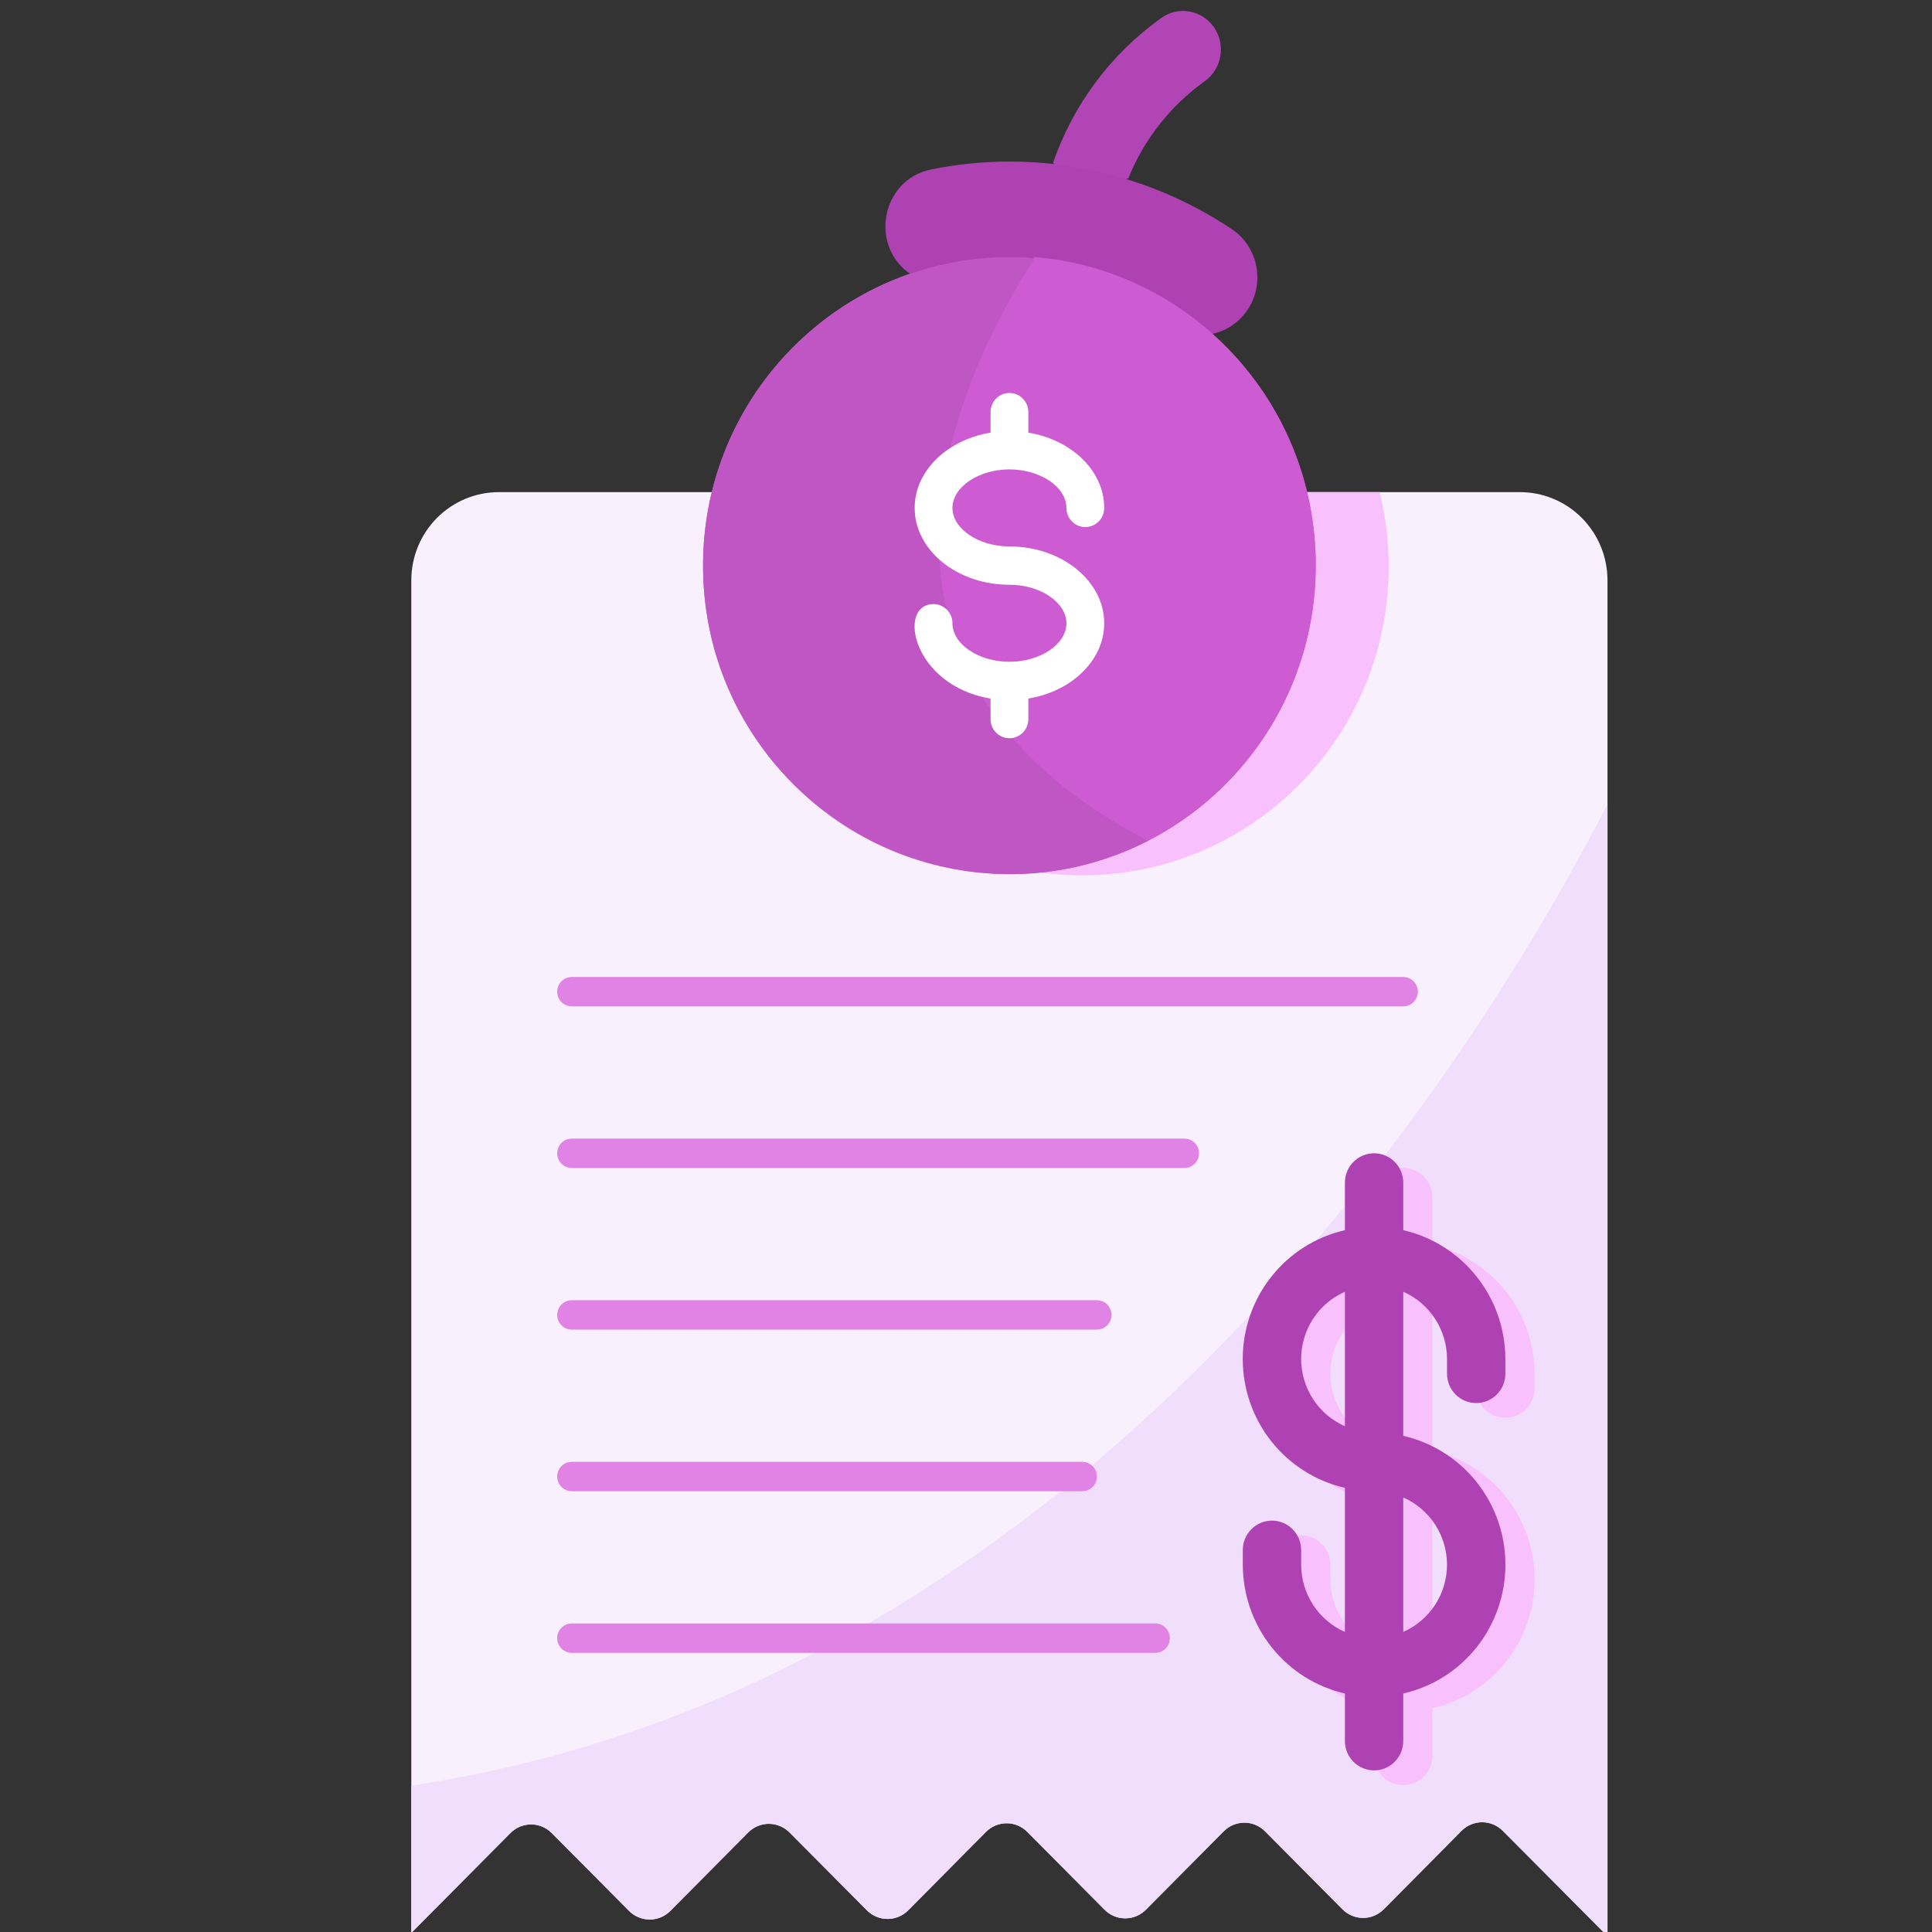 <svg width="512" height="512" viewBox="0 0 512 512" fill="none" xmlns="http://www.w3.org/2000/svg">
<rect x="0" y="0" width="512" height="512" fill="#333333" stroke="none"/>
<g clip-path="url(#clip0_104_2)">
<path d="M426 153.783V512H424.918L398.262 485.184C397.544 484.461 396.692 483.888 395.754 483.497C394.815 483.106 393.81 482.906 392.795 482.906C391.779 482.907 390.774 483.109 389.836 483.501C388.899 483.894 388.047 484.468 387.33 485.192L366.717 505.98C365.268 507.441 363.303 508.263 361.252 508.264C359.202 508.266 357.235 507.447 355.784 505.988L355.781 505.984L335.249 485.305C333.799 483.845 331.833 483.025 329.783 483.025C327.733 483.025 325.766 483.845 324.316 485.305L303.669 506.101C302.219 507.561 300.253 508.381 298.203 508.381C296.152 508.381 294.186 507.561 292.736 506.101L272.243 485.461C270.793 484.001 268.827 483.18 266.777 483.18C264.727 483.18 262.761 484.001 261.311 485.461L261.307 485.464L240.69 506.253C239.241 507.714 237.276 508.535 235.226 508.537C233.175 508.538 231.209 507.719 229.758 506.26L209.226 485.608C207.776 484.15 205.81 483.332 203.761 483.332C201.712 483.333 199.747 484.153 198.297 485.612L177.646 506.412C176.196 507.872 174.23 508.692 172.18 508.692C170.129 508.692 168.163 507.872 166.713 506.412L146.217 485.768C144.767 484.308 142.8 483.488 140.75 483.488C138.7 483.488 136.734 484.308 135.284 485.768L109.232 512H109V153.783C109 147.587 111.444 141.644 115.794 137.263C120.144 132.882 126.043 130.421 132.195 130.421H402.805C408.957 130.421 414.856 132.882 419.206 137.263C423.556 141.644 426 147.587 426 153.783Z" fill="#F8F0FC"/>
<path d="M205.646 149.889C205.472 195.048 241.68 231.796 286.516 231.967C331.352 232.139 367.838 195.674 368.012 150.516C368.039 143.742 367.228 136.992 365.6 130.421H208.059C206.481 136.789 205.671 143.325 205.646 149.889Z" fill="#F8C0FC"/>
<path d="M109 473.2V512H109.232L135.272 485.772C136.722 484.312 138.688 483.492 140.739 483.492C142.789 483.492 144.755 484.312 146.205 485.772L166.702 506.416C168.152 507.876 170.118 508.697 172.168 508.697C174.218 508.697 176.184 507.876 177.634 506.416L198.286 485.617C199.735 484.156 201.701 483.335 203.751 483.335C205.801 483.334 207.768 484.153 209.218 485.613L229.746 506.265C232.769 509.306 237.663 509.302 240.679 506.257L261.295 485.469C262.744 484.008 264.71 483.186 266.76 483.185C268.81 483.183 270.777 484.002 272.228 485.461L272.232 485.465L292.721 506.105C294.171 507.565 296.137 508.385 298.187 508.385C300.237 508.385 302.204 507.565 303.653 506.105L324.301 485.309C325.751 483.849 327.717 483.029 329.767 483.029C331.817 483.029 333.784 483.849 335.234 485.309L355.765 505.988C357.215 507.448 359.181 508.268 361.231 508.268C363.282 508.268 365.248 507.448 366.698 505.988L366.702 505.984L387.314 485.196C388.763 483.735 390.729 482.914 392.779 482.912C394.829 482.911 396.796 483.729 398.247 485.188L424.918 512H426V213.142C393.248 276.904 290.347 445.983 109 473.2Z" fill="#F0DEFC"/>
<path d="M398.939 375.722C400.99 375.722 402.956 374.901 404.406 373.441C405.856 371.98 406.671 370 406.671 367.934V364.041C406.658 356.107 403.975 348.411 399.06 342.211C394.145 336.01 387.289 331.671 379.61 329.901V317.317C379.61 315.251 378.795 313.271 377.345 311.81C375.895 310.35 373.929 309.529 371.878 309.529C369.827 309.529 367.861 310.35 366.411 311.81C364.961 313.271 364.146 315.251 364.146 317.317V329.901C356.458 331.656 349.591 335.992 344.672 342.195C339.753 348.399 337.073 356.103 337.073 364.043C337.073 371.982 339.753 379.686 344.672 385.89C349.591 392.094 356.458 396.429 364.146 398.184V436.373C360.704 434.858 357.775 432.366 355.715 429.203C353.656 426.039 352.556 422.339 352.549 418.556V414.662C352.549 412.597 351.734 410.616 350.284 409.156C348.834 407.695 346.868 406.875 344.817 406.875C342.766 406.875 340.8 407.695 339.35 409.156C337.9 410.616 337.085 412.597 337.085 414.662V418.556C337.098 426.49 339.781 434.185 344.696 440.386C349.611 446.586 356.467 450.926 364.146 452.695V465.276C364.146 467.341 364.961 469.322 366.411 470.782C367.861 472.243 369.827 473.063 371.878 473.063C373.929 473.063 375.895 472.243 377.345 470.782C378.795 469.322 379.61 467.341 379.61 465.276V452.692C387.297 450.936 394.165 446.601 399.084 440.397C404.003 434.193 406.683 426.49 406.683 418.55C406.683 410.61 404.003 402.907 399.084 396.703C394.165 390.499 387.297 386.164 379.61 384.408V346.219C383.052 347.734 385.981 350.226 388.041 353.39C390.1 356.554 391.2 360.253 391.207 364.037V367.93C391.207 368.953 391.406 369.966 391.795 370.912C392.183 371.857 392.752 372.716 393.47 373.439C394.188 374.163 395.041 374.737 395.979 375.128C396.918 375.52 397.923 375.722 398.939 375.722ZM352.549 364.041C352.555 360.257 353.655 356.558 355.715 353.394C357.774 350.229 360.704 347.738 364.146 346.223V381.858C360.704 380.343 357.774 377.852 355.715 374.688C353.655 371.524 352.555 367.824 352.549 364.041ZM391.207 418.552C391.201 422.335 390.101 426.035 388.041 429.199C385.982 432.363 383.052 434.855 379.61 436.369V400.735C383.052 402.249 385.982 404.741 388.041 407.905C390.101 411.069 391.201 414.769 391.207 418.552Z" fill="#F8C0FC"/>
<path d="M391.207 371.828C393.258 371.828 395.224 371.008 396.674 369.547C398.124 368.087 398.939 366.106 398.939 364.041V360.147C398.926 352.213 396.243 344.518 391.328 338.317C386.413 332.117 379.557 327.777 371.878 326.007V313.423C371.878 311.358 371.063 309.377 369.613 307.917C368.164 306.456 366.197 305.636 364.146 305.636C362.096 305.636 360.129 306.456 358.679 307.917C357.229 309.377 356.415 311.358 356.415 313.423V326.007C348.727 327.763 341.86 332.098 336.94 338.302C332.021 344.506 329.341 352.209 329.341 360.149C329.341 368.089 332.021 375.792 336.94 381.996C341.86 388.2 348.727 392.535 356.415 394.291V432.48C352.973 430.965 350.043 428.473 347.984 425.309C345.924 422.145 344.824 418.446 344.817 414.662V410.769C344.817 408.703 344.003 406.723 342.553 405.262C341.103 403.802 339.136 402.981 337.085 402.981C335.035 402.981 333.068 403.802 331.618 405.262C330.168 406.723 329.354 408.703 329.354 410.769V414.662C329.367 422.596 332.05 430.292 336.964 436.492C341.879 442.693 348.736 447.032 356.415 448.802V461.382C356.415 463.448 357.229 465.428 358.679 466.889C360.129 468.349 362.096 469.17 364.146 469.17C366.197 469.17 368.164 468.349 369.613 466.889C371.063 465.428 371.878 463.448 371.878 461.382V448.798C379.566 447.043 386.433 442.707 391.352 436.504C396.272 430.3 398.951 422.596 398.951 414.656C398.951 406.717 396.272 399.013 391.352 392.809C386.433 386.605 379.566 382.27 371.878 380.515V342.326C375.32 343.841 378.249 346.333 380.309 349.496C382.368 352.66 383.469 356.36 383.476 360.143V364.037C383.475 365.06 383.675 366.073 384.063 367.018C384.451 367.963 385.021 368.822 385.739 369.546C386.457 370.269 387.309 370.843 388.248 371.235C389.186 371.627 390.192 371.828 391.207 371.828ZM344.817 360.147C344.823 356.364 345.924 352.664 347.983 349.5C350.043 346.336 352.972 343.844 356.415 342.33V377.964C352.972 376.45 350.043 373.958 347.983 370.794C345.924 367.63 344.823 363.93 344.817 360.147ZM383.476 414.658C383.469 418.442 382.369 422.141 380.31 425.305C378.25 428.47 375.32 430.961 371.878 432.476V396.841C375.32 398.356 378.25 400.847 380.31 404.011C382.369 407.175 383.469 410.875 383.476 414.658Z" fill="#AE42B3"/>
<path d="M267.5 231.656C312.336 231.656 348.683 195.048 348.683 149.889C348.683 104.73 312.336 68.122 267.5 68.122C222.664 68.122 186.317 104.73 186.317 149.889C186.317 195.048 222.664 231.656 267.5 231.656Z" fill="#CB57D0"/>
<path d="M371.878 266.699H151.524C150.499 266.699 149.516 266.289 148.791 265.559C148.066 264.828 147.659 263.838 147.659 262.805C147.659 261.773 148.066 260.782 148.791 260.052C149.516 259.322 150.499 258.912 151.524 258.912H371.878C372.903 258.912 373.887 259.322 374.612 260.052C375.337 260.782 375.744 261.773 375.744 262.805C375.744 263.838 375.337 264.828 374.612 265.559C373.887 266.289 372.903 266.699 371.878 266.699ZM313.89 309.529H151.524C150.499 309.529 149.516 309.119 148.791 308.389C148.066 307.659 147.659 306.668 147.659 305.636C147.659 304.603 148.066 303.613 148.791 302.882C149.516 302.152 150.499 301.742 151.524 301.742H313.89C314.915 301.742 315.899 302.152 316.624 302.882C317.349 303.613 317.756 304.603 317.756 305.636C317.756 306.668 317.349 307.659 316.624 308.389C315.899 309.119 314.915 309.529 313.89 309.529ZM290.695 352.36H151.524C150.499 352.36 149.516 351.949 148.791 351.219C148.066 350.489 147.659 349.499 147.659 348.466C147.659 347.433 148.066 346.443 148.791 345.713C149.516 344.982 150.499 344.572 151.524 344.572H290.695C291.72 344.572 292.704 344.982 293.429 345.713C294.154 346.443 294.561 347.433 294.561 348.466C294.561 349.499 294.154 350.489 293.429 351.219C292.704 351.949 291.72 352.36 290.695 352.36ZM286.829 395.19H151.524C150.499 395.19 149.516 394.78 148.791 394.049C148.066 393.319 147.659 392.329 147.659 391.296C147.659 390.264 148.066 389.273 148.791 388.543C149.516 387.813 150.499 387.403 151.524 387.403H286.829C287.855 387.403 288.838 387.813 289.563 388.543C290.288 389.273 290.695 390.264 290.695 391.296C290.695 392.329 290.288 393.319 289.563 394.049C288.838 394.78 287.855 395.19 286.829 395.19ZM306.158 438.02H151.524C150.499 438.02 149.516 437.61 148.791 436.88C148.066 436.15 147.659 435.159 147.659 434.127C147.659 433.094 148.066 432.104 148.791 431.373C149.516 430.643 150.499 430.233 151.524 430.233H306.158C307.184 430.233 308.167 430.643 308.892 431.373C309.617 432.104 310.024 433.094 310.024 434.127C310.024 435.159 309.617 436.15 308.892 436.88C308.167 437.61 307.184 438.02 306.158 438.02Z" fill="#E083E4"/>
<path d="M279.098 43.052C284.53 27.524 294.376 14.342 307.735 4.767C312.27 1.516 318.535 2.627 321.725 7.248C324.916 11.869 323.826 18.251 319.291 21.501C310.168 28.04 303.249 36.838 299.056 47.167L284.392 54.494L279.098 43.052Z" fill="#B145B6"/>
<path d="M326.449 60.731C303.541 45.427 274.951 39.188 246.78 44.904C233.434 47.621 230.229 65.383 241.516 72.798L320.909 88.564C322.894 88.184 324.784 87.406 326.466 86.274C328.148 85.142 329.589 83.68 330.703 81.975C335.35 74.887 333.348 65.34 326.449 60.731Z" fill="#AE42B3"/>
<path d="M348.683 149.75C348.683 181.691 330.55 209.412 304.065 222.895C132.445 178.476 274.143 68.122 274.143 68.122C315.154 71.412 348.683 106.112 348.683 149.75Z" fill="#CD5BD2"/>
<path d="M304.226 222.843C250.233 250.184 186.317 210.585 186.317 149.851C186.317 101.784 227.3 64.553 274.2 68.395C254.032 99.733 216.829 177.174 304.226 222.843Z" fill="#C056C4"/>
<path d="M267.512 144.814C259.326 144.814 252.411 140.139 252.411 134.605C252.411 129.072 259.327 124.396 267.512 124.396C275.697 124.396 282.613 129.071 282.613 134.605C282.613 135.951 283.14 137.242 284.079 138.194C285.019 139.145 286.292 139.68 287.62 139.68C288.949 139.68 290.222 139.145 291.161 138.194C292.1 137.242 292.628 135.951 292.628 134.605C292.628 124.769 283.977 116.54 272.52 114.654V109.132C272.499 107.801 271.962 106.531 271.025 105.596C270.088 104.662 268.826 104.138 267.512 104.138C266.198 104.138 264.936 104.662 263.999 105.596C263.063 106.531 262.526 107.801 262.505 109.132V114.654C251.047 116.541 242.396 124.769 242.396 134.605C242.396 145.831 253.663 154.964 267.512 154.964C275.698 154.964 282.613 159.639 282.613 165.173C282.613 170.707 275.697 175.382 267.512 175.382C259.327 175.382 252.411 170.707 252.411 165.173C252.411 163.827 251.884 162.536 250.945 161.584C250.006 160.633 248.732 160.098 247.404 160.098C237.637 160.098 241.785 181.712 262.505 185.124V190.646C262.526 191.977 263.063 193.247 263.999 194.182C264.936 195.116 266.198 195.64 267.512 195.64C268.826 195.64 270.088 195.116 271.025 194.182C271.962 193.247 272.499 191.977 272.52 190.646V185.124C283.977 183.237 292.628 175.009 292.628 165.173C292.628 153.947 281.361 144.814 267.512 144.814Z" fill="white"/>
</g>
<defs>
<clipPath id="clip0_104_2">
<rect width="512" height="512" fill="white"/>
</clipPath>
</defs>
</svg>
